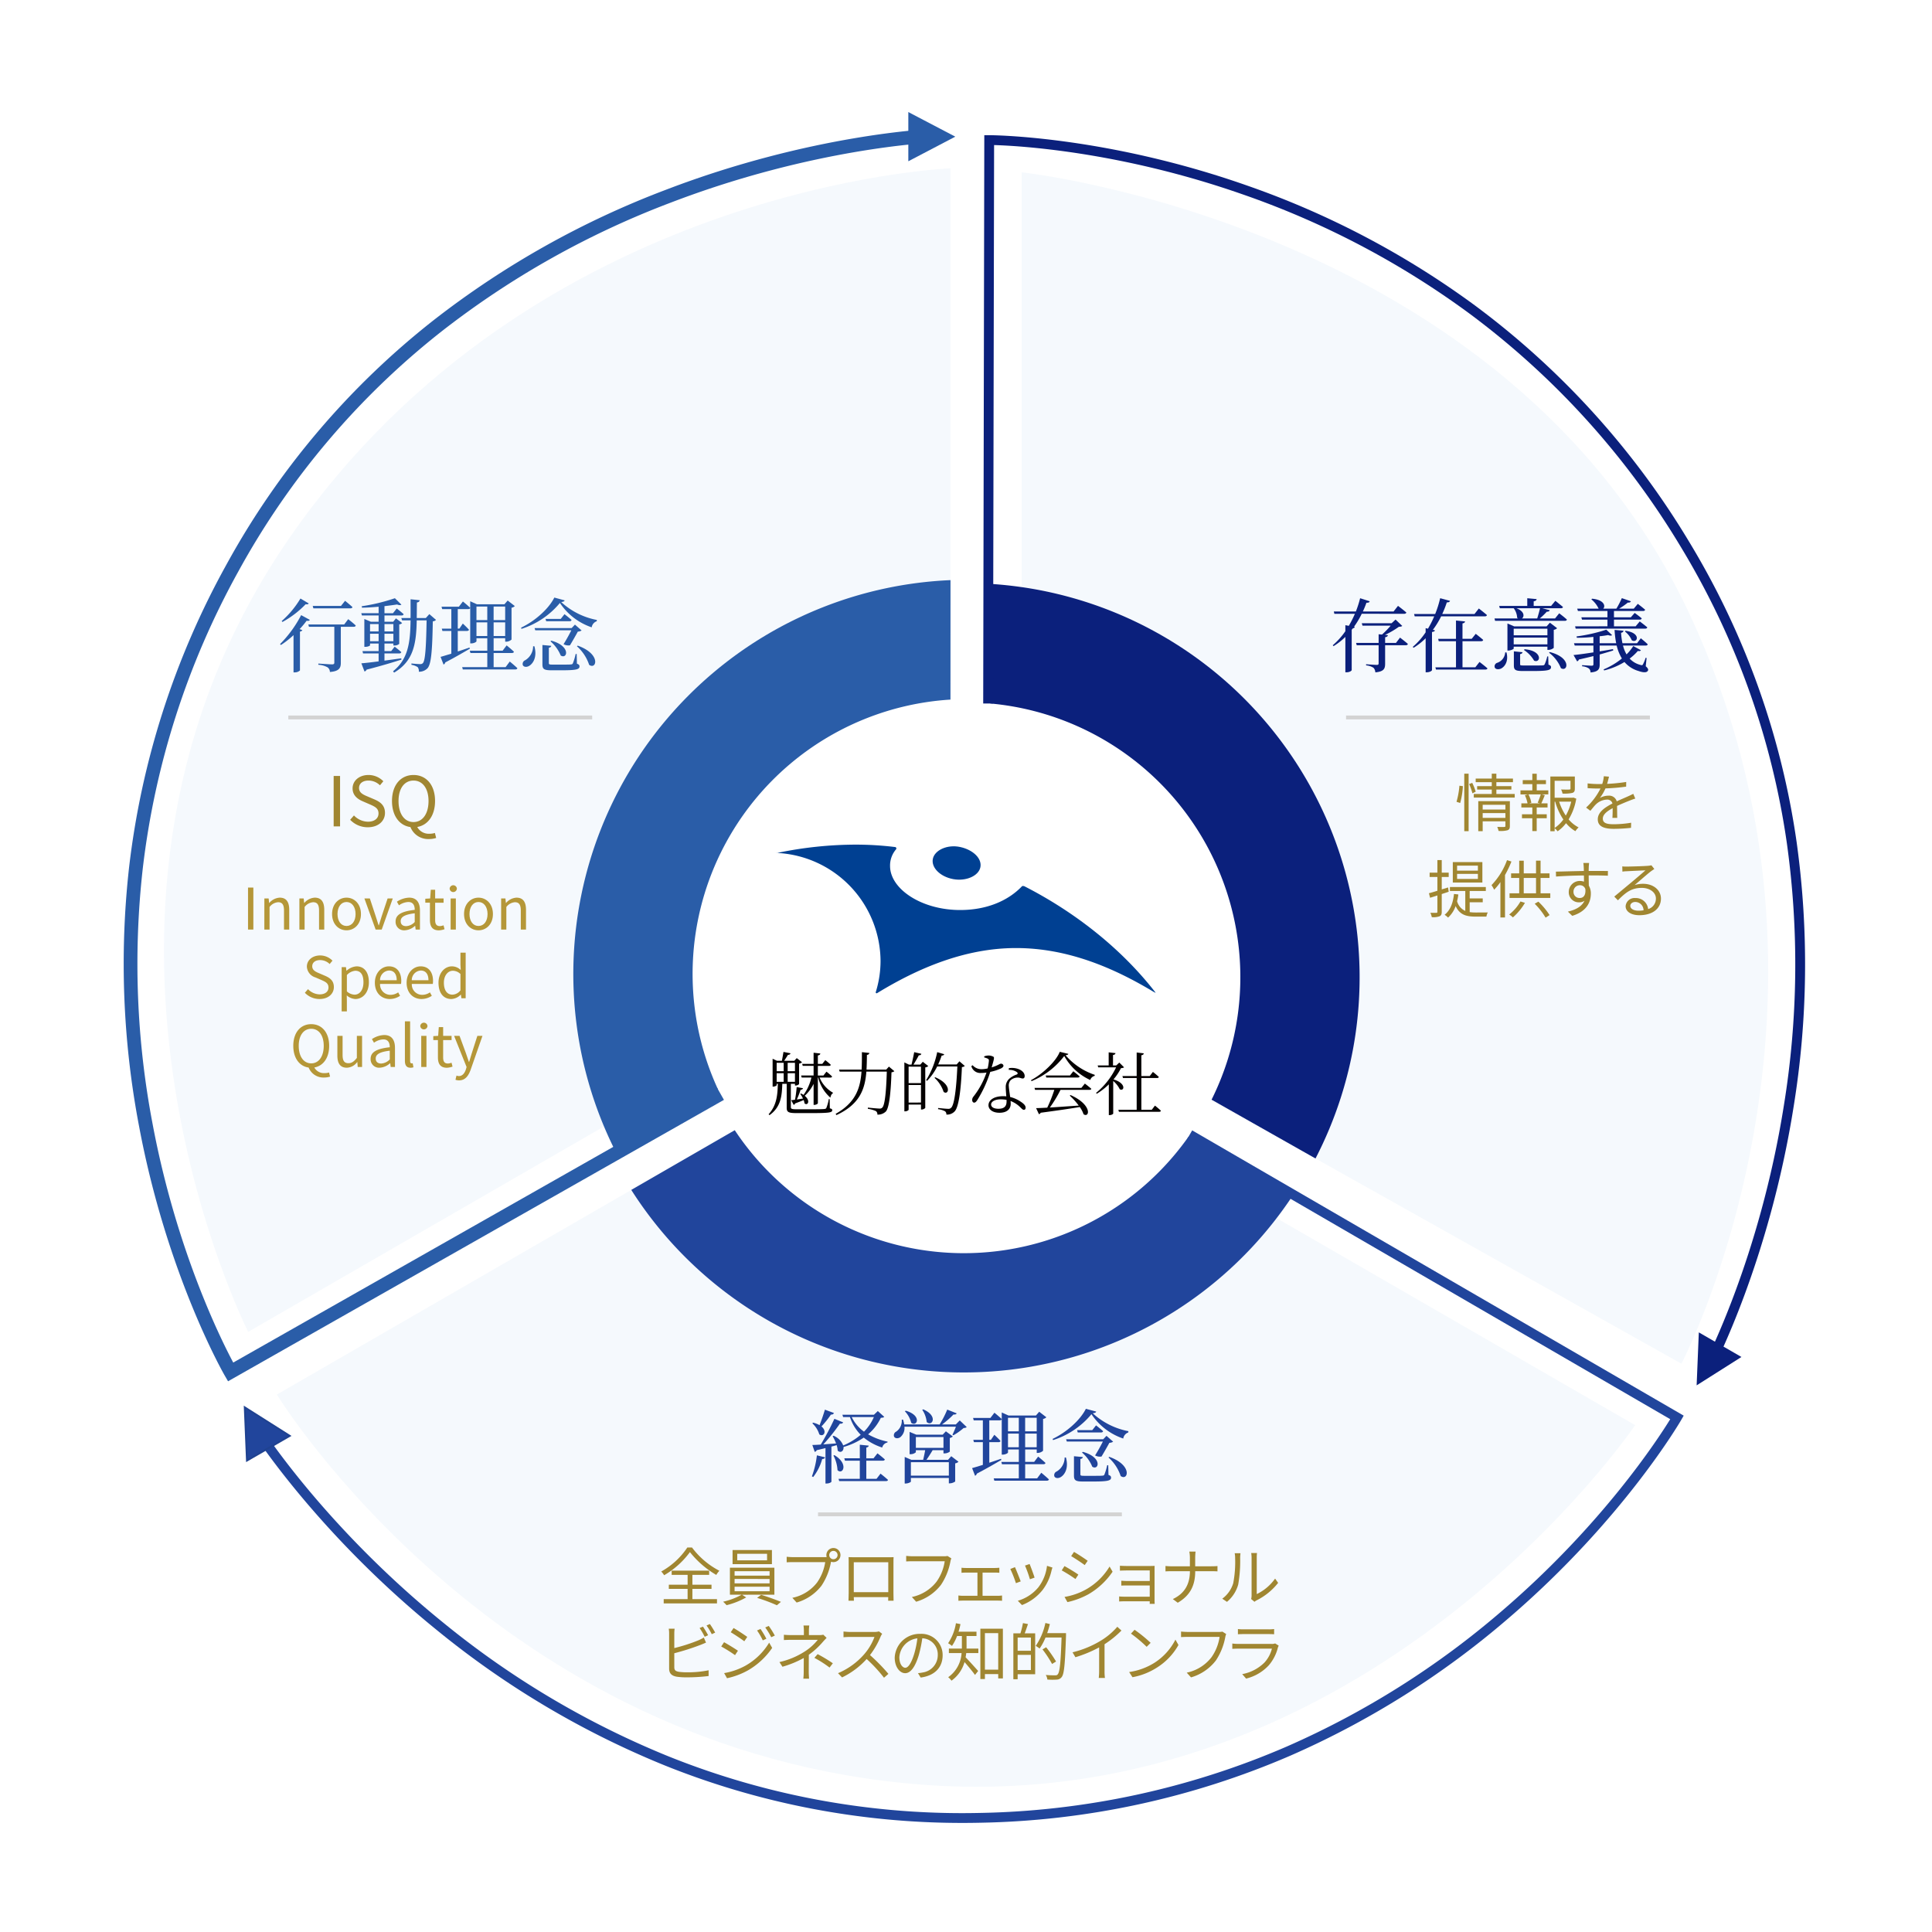 <svg xmlns="http://www.w3.org/2000/svg" width="500" height="500" viewBox="0 0 500 500">
  <defs>
    <style>
      .cls-1 {
        fill: #fff;
      }

      .cls-2 {
        isolation: isolate;
      }

      .cls-3 {
        fill: #040000;
      }

      .cls-4 {
        fill: #004092;
      }

      .cls-5 {
        fill: #f5f9fd;
      }

      .cls-6 {
        fill: #0b207c;
      }

      .cls-7 {
        fill: none;
        stroke: #d3d3d3;
      }

      .cls-8 {
        fill: #a08631;
      }

      .cls-9 {
        fill: #2a5da8;
      }

      .cls-10 {
        fill: #b59738;
      }

      .cls-11 {
        fill: #21459c;
      }

      .cls-12 {
        fill: #1f4291;
      }
    </style>
  </defs>
  <g id="cp_img_pc" transform="translate(-433 -2364)">
    <rect id="長方形_2053" data-name="長方形 2053" class="cls-1" width="500" height="500" transform="translate(433 2364)"/>
    <g id="cp_img_pc-2" data-name="cp_img_pc" transform="translate(394.781 2329.109)">
      <circle id="楕円形_70" data-name="楕円形 70" class="cls-1" cx="216.858" cy="216.858" r="216.858" transform="translate(70.809 70.305)"/>
      <g id="logo_魅力的な会社" data-name="logo+魅力的な会社" transform="translate(237.136 253.48)">
        <g id="グループ_6364" data-name="グループ 6364" class="cls-2" transform="translate(0 53.617)">
          <path id="パス_31480" data-name="パス 31480" class="cls-3" d="M414.69,557.383c.481.107.623.232.623.481,0,.606-.73.748-5.572.748h-3.649c-2.065,0-2.564-.232-2.564-1.371v-6.2h-1.139c-.107,3.116-.338,5.981-3.311,8.1l-.232-.231c2.154-2.368,2.314-5.163,2.385-7.869h-.3v.338c0,.107-.428.374-.873.374h-.178v-7.21l1.139.534h1.264c.124-.641.3-1.62.409-2.3l1.816.356c-.053.249-.267.392-.659.409-.267.445-.659,1.05-.979,1.531h2.617l.641-.695,1.371,1.068a1.384,1.384,0,0,1-.765.356v5.305a1.354,1.354,0,0,1-.908.374h-.16v-.445H404.6v6.017c0,.427.16.57,1.5.57h3.668c1.673,0,2.937-.018,3.471-.072.356-.036.463-.107.552-.285a10.6,10.6,0,0,0,.623-2.279h.232ZM400.929,545.6v2.172h1.816V545.6Zm0,4.913h1.816v-2.225h-1.816Zm2.848-4.913v2.172h1.887V545.6Zm1.887,4.913v-2.225h-1.887v2.225Zm6.373-1.1a8.061,8.061,0,0,0,3.453,3.917l-.053.2c-.267.107-.5.5-.605,1.086a10.066,10.066,0,0,1-3.151-5.2h-.089v6.64c0,.16-.481.428-.89.428h-.213v-5.43a10.475,10.475,0,0,1-2.3,3.08c1.6,1.3.748,2.671-.053,1.959a4.263,4.263,0,0,0-.214-.855c-.569.249-1.318.534-2.225.873a.537.537,0,0,1-.356.374l-.659-1.211c.249-.018.588-.071,1-.124a30.651,30.651,0,0,0,.427-3.276l1.638.3c-.053.214-.249.374-.623.392a20.934,20.934,0,0,1-.979,2.528c.5-.071,1.033-.161,1.6-.249a5.907,5.907,0,0,0-.712-1.193l.231-.107a6.307,6.307,0,0,1,.623.356,12.42,12.42,0,0,0,2.03-4.486h-2.51l-.143-.534h3.223v-2.492h-2.813l-.142-.516h2.956v-2.884l1.744.2c-.036.249-.178.427-.641.5v2.19h1.14l.783-.979s.872.677,1.424,1.211c-.053.2-.214.284-.463.284h-2.884v2.492h1.442l.784-1a18.127,18.127,0,0,1,1.46,1.246c-.053.2-.2.284-.445.284Z" transform="translate(-398.846 -542.749)"/>
          <path id="パス_31481" data-name="パス 31481" class="cls-3" d="M448.191,547.822a1.416,1.416,0,0,1-.748.285c-.161,5.2-.588,9.15-1.442,10.13a2.916,2.916,0,0,1-2.207.819,1.031,1.031,0,0,0-.374-.908,7.478,7.478,0,0,0-2.1-.588l.018-.321c.961.107,2.528.249,2.991.249a.835.835,0,0,0,.73-.249c.694-.605,1.033-4.468,1.175-9.31h-5.287c-.356,4.5-1.674,8.438-7.744,11.251l-.213-.32c5.145-2.884,6.391-6.6,6.693-10.93h-5.643l-.161-.517h5.839c.071-1.442.071-2.955.071-4.522l1.941.213c-.053.249-.214.445-.641.5-.018,1.3-.036,2.581-.107,3.81h5.091l.712-.783Z" transform="translate(-415.646 -542.802)"/>
          <path id="パス_31482" data-name="パス 31482" class="cls-3" d="M474.2,546.5a1.534,1.534,0,0,1-.783.338v10.5a1.412,1.412,0,0,1-.944.409h-.16v-1.282h-3.2v1.318c0,.142-.409.427-.926.427h-.178V545.543l1.175.57h.677c.214-.854.516-2.261.694-3.222l1.851.427c-.071.267-.284.392-.659.392-.356.712-.943,1.691-1.371,2.4h1.763l.641-.73Zm-5.091.142V550.9h3.2v-4.255Zm3.2,9.293V551.4h-3.2v4.539Zm11.34-9.47a1.132,1.132,0,0,1-.748.284c-.249,6.3-.872,10.379-1.851,11.447a2.708,2.708,0,0,1-2.172.855.973.973,0,0,0-.338-.855,5.363,5.363,0,0,0-1.816-.552l.036-.3c.819.088,2.154.213,2.563.213a.935.935,0,0,0,.8-.285c.8-.712,1.335-4.807,1.6-10.681h-5.216a14.244,14.244,0,0,1-2.617,3.721l-.249-.161a22.115,22.115,0,0,0,2.866-7.263l1.815.533c-.071.214-.267.357-.658.357a22.042,22.042,0,0,1-.908,2.3h4.789l.712-.819ZM476,549.389c4.486,1.9,3.472,4.788,2.172,3.791a8.58,8.58,0,0,0-2.368-3.649Z" transform="translate(-432.878 -542.802)"/>
          <path id="パス_31483" data-name="パス 31483" class="cls-3" d="M505.477,544.821a3.346,3.346,0,0,1,1.051-.214,2.649,2.649,0,0,1,1.3.3c.3.178.231.5-.428,2.777,1.71-.534,2.066-.962,2.4-.962a.607.607,0,0,1,.658.534c0,.32-.409.569-.605.677a12.339,12.339,0,0,1-2.813.908,31.9,31.9,0,0,1-3.365,7.317c-.249.357-.463.641-.8.641-.356,0-.517-.373-.517-.694a1.352,1.352,0,0,1,.32-.855,20.844,20.844,0,0,0,3.383-6.231,9.735,9.735,0,0,1-1.406.107,2.4,2.4,0,0,1-2.51-1.762l.32-.249a3.055,3.055,0,0,0,2.386,1.032,6.771,6.771,0,0,0,1.513-.2,14.743,14.743,0,0,0,.32-1.923c.018-.373-.072-.516-.374-.641a5.166,5.166,0,0,0-.837-.284Zm6.373,3.062a5.037,5.037,0,0,1,2.457.214c1.086.409,1.638,1.1,1.638,1.816,0,.409-.178.641-.517.641-.41,0-.712-.285-1.478-.232a2.75,2.75,0,0,0-1.656.695,2.078,2.078,0,0,0-.445,1.6c.018.534.2,1.656.338,2.723a8.243,8.243,0,0,1,2.777,1.246c.854.552,1.228,1.05,1.228,1.5,0,.356-.161.57-.445.57-.338,0-.552-.3-.944-.659a7.116,7.116,0,0,0-2.51-1.62c.018.267.036.5.036.713,0,1.477-1.085,2.332-2.9,2.332-1.851,0-2.848-.908-2.848-1.941,0-1.353,1.442-2.35,3.81-2.35.285,0,.552.017.8.036-.053-.783-.142-1.585-.142-2.279a2.883,2.883,0,0,1,.854-2.225,5.6,5.6,0,0,1,1.976-1.139c.374-.2.3-.427,0-.659a3.433,3.433,0,0,0-2.047-.534Zm-.587,8.207a8.256,8.256,0,0,0-1.531-.142c-1.62,0-2.475.676-2.475,1.317,0,.624.6,1.122,1.9,1.122,1.709,0,2.1-.854,2.1-1.905Z" transform="translate(-449.678 -543.646)"/>
          <path id="パス_31484" data-name="パス 31484" class="cls-3" d="M542.207,543.249c-.071.214-.284.3-.729.356a17.218,17.218,0,0,0,7.566,5.073l-.035.267a1.576,1.576,0,0,0-1.139,1.068,14.7,14.7,0,0,1-6.729-6.213,20.4,20.4,0,0,1-8.474,6.516l-.124-.267c3.008-1.584,6.516-4.914,7.441-7.334Zm4.273,7.69s1.015.765,1.674,1.353c-.053.2-.232.268-.5.268h-7.477a33.259,33.259,0,0,1-2.759,4.575c2.1-.125,4.718-.32,7.477-.5a18.506,18.506,0,0,0-2.332-2.582l.214-.142c5.732,2.564,4.914,6,3.365,4.967a7,7,0,0,0-.979-1.87c-2.457.41-5.679.89-10.112,1.478a.675.675,0,0,1-.463.374l-.729-1.566c.694-.018,1.691-.054,2.883-.125a36.646,36.646,0,0,0,1.834-4.61h-4.985l-.142-.5h12.124Zm-2.99-3.187s1,.765,1.638,1.335c-.053.2-.232.284-.481.284h-8.153l-.143-.534h6.285Z" transform="translate(-464.634 -542.715)"/>
          <path id="パス_31485" data-name="パス 31485" class="cls-3" d="M572.93,546.876a1.472,1.472,0,0,1-.8.2,14.575,14.575,0,0,1-1.941,2.92c3.436,1.033,2.76,3.2,1.62,2.546a6.586,6.586,0,0,0-1.691-2.136v8.42c0,.107-.392.409-.961.409h-.178v-7.958a16.986,16.986,0,0,1-3.1,2.421l-.214-.2a19.4,19.4,0,0,0,5.2-6.623h-4.629l-.142-.5h2.848v-3.382l1.763.2c-.036.249-.214.427-.642.481v2.706h.837l.784-.747Zm7.993,9.9s.961.765,1.531,1.317c-.036.2-.213.285-.445.285H571.594l-.142-.516h4.735v-8.225h-3.543l-.143-.516h3.686v-6.089l1.834.214c-.036.267-.2.445-.623.5v5.376h2.172l.819-1.069s.944.748,1.531,1.3c-.053.2-.214.284-.463.284H577.4v8.225h2.689Z" transform="translate(-480.934 -542.853)"/>
        </g>
        <g id="グループ_5945" data-name="グループ 5945" transform="translate(1.946)">
          <path id="パス_4569" data-name="パス 4569" class="cls-4" d="M482.472,441.267c.452-2.257,3.734-3.8,7.075-3.076s5.681,2.972,5.23,5.229-3.735,3.709-7.074,3.076S482.021,443.524,482.472,441.267Z" transform="translate(-441.916 -437.576)"/>
          <path id="パス_4570" data-name="パス 4570" class="cls-4" d="M433.392,437.769a83.737,83.737,0,0,0-10.153-.615,99.945,99.945,0,0,0-20.3,2.153c-.337.085-.361,0,0,0A28.175,28.175,0,0,1,429.7,467.3a27.031,27.031,0,0,1-1.231,8,.237.237,0,0,0,.308.308c10.472-6.409,22.718-11.689,35.988-11.689s25.208,5.062,35.683,11.381c.361.18.579.271.308,0-8.848-11.375-20.925-20.785-33.835-27.375-.156-.055-.493-.11-.615,0-3.7,3.882-9.314,6.152-15.995,6.152-10.111,0-18.148-5.513-18.148-11.381a6.4,6.4,0,0,1,1.535-4.306.371.371,0,0,0-.307-.617Z" transform="translate(-402.678 -437.154)"/>
        </g>
      </g>
      <g id="存在意義" transform="translate(292.67 69.872)">
        <path id="パス_35120" data-name="パス 35120" class="cls-5" d="M527.761,94.6v123.28s49.549,11.373,62.969,46.626c16.869,44.313-3.465,76.031-3.465,76.031l111.243,62.385s49.209-93.78,1.941-194.349S527.761,94.6,527.761,94.6Z" transform="translate(-517.816 -84.984)"/>
        <g id="グループ_5943" data-name="グループ 5943">
          <path id="パス_34723-3" data-name="パス 34723-3" class="cls-6" d="M511.807,335.252l-.008-30.96A102.02,102.02,0,0,1,595.963,453l-26.9-15.215a71.139,71.139,0,0,0-57.253-102.536Z" transform="translate(-509.961 -188.168)"/>
          <path id="パス_31486" data-name="パス 31486" class="cls-6" d="M696.516,395.893l-2.244-1.188.593-1.122c.142-.269,14.288-27.339,20.528-66.794a227.261,227.261,0,0,0,.783-67.828A203.733,203.733,0,0,0,688.6,182.024a209.292,209.292,0,0,0-54.51-60.137,221.1,221.1,0,0,0-58.506-30.811C543.427,79.776,516.976,78.4,511,78.23l-.279,144.523-2.54-.005.284-147.076,1.264,0c.308,0,29.788.06,66.6,12.982a223.648,223.648,0,0,1,59.219,31.162,211.825,211.825,0,0,1,55.219,60.9A206.251,206.251,0,0,1,718.7,258.656a229.819,229.819,0,0,1-.811,68.619c-6.316,39.849-20.633,67.224-20.777,67.5Z" transform="translate(-508.181 -75.667)"/>
          <path id="パス_35119-3" data-name="パス 35119-3" class="cls-6" d="M871.7,699.381l.564-13.712,11.03,6.368Z" transform="translate(-687.063 -375.835)"/>
        </g>
        <g id="グループ_5993" data-name="グループ 5993" transform="translate(90.474 119.813)">
          <g id="存在意義-2" data-name="存在意義">
            <g id="グループ_6366" data-name="グループ 6366">
              <g id="グループ_6365" data-name="グループ 6365" class="cls-2">
                <path id="パス_31487" data-name="パス 31487" class="cls-6" d="M693.8,315.624a21.474,21.474,0,0,1-1.994,3.344l.187.041c-.042.187-.187.312-.5.4l-.291.353v10.427c0,.145-.457.582-1.392.582h-.249v-9.16a17.444,17.444,0,0,1-3.054,2.389l-.208-.229a18.806,18.806,0,0,0,3.261-3.635v-1.558l.893.166a29.289,29.289,0,0,0,1.579-3.116h-5.317l-.145-.6h5.712a28.257,28.257,0,0,0,1.1-3.427l2.472.789c-.083.27-.27.4-.831.374-.27.727-.561,1.5-.934,2.264h7.955l1.142-1.454s1.329,1,2.16,1.724c-.062.228-.27.332-.582.332Zm9.908,6.169s1.267.956,2.036,1.641c-.062.229-.27.332-.561.332H699.85v4.777c0,1.288-.312,2.035-2.534,2.243a1.826,1.826,0,0,0-.477-1.184,4.163,4.163,0,0,0-1.911-.623v-.291s2.305.166,2.763.166c.374,0,.477-.124.477-.415v-4.673H692.5l-.166-.6h5.836v-2.243l.873.083a23.442,23.442,0,0,0,2.243-2.305h-7.291l-.187-.623h7.706l1.039-.956,1.724,1.641c-.166.166-.415.208-.872.229a21.923,21.923,0,0,1-3.594,2.1l.748.063c-.042.311-.249.457-.706.54v1.475h2.8Z" transform="translate(-686.307 -311.574)"/>
                <path id="パス_31488" data-name="パス 31488" class="cls-6" d="M734.392,316.289a21.345,21.345,0,0,1-2.139,3.49l.539.124c-.041.229-.27.374-.768.436v9.866c-.021.145-.478.561-1.413.561h-.228v-8.807a17.083,17.083,0,0,1-3.1,2.451l-.249-.208a18.193,18.193,0,0,0,3.344-3.78v-1.08l.6.145a25.686,25.686,0,0,0,1.62-3.2h-5.047l-.167-.6h5.463a26.3,26.3,0,0,0,1.288-4.091l2.555.685c-.083.249-.27.395-.831.395a25.013,25.013,0,0,1-1.184,3.011h8.35l1.121-1.433s1.309,1.018,2.1,1.7c-.062.229-.249.332-.539.332Zm9.928,11.8s1.288.976,2.057,1.661c-.062.229-.27.312-.561.312H733.062l-.166-.582h5.338v-6.75h-4.466l-.146-.623h4.611v-4.736l2.347.229c-.041.249-.186.436-.664.519V322.1h2.389l1.039-1.288s1.184.914,1.931,1.579c-.062.229-.249.333-.539.333h-4.819v6.75h3.323Z" transform="translate(-706.35 -311.574)"/>
                <path id="パス_31489" data-name="パス 31489" class="cls-6" d="M785.453,315.5s1.246.935,1.994,1.62c-.063.229-.25.332-.541.332H768.857l-.145-.623H774.8a1.62,1.62,0,0,1-.229-.166,4.466,4.466,0,0,0-.893-2.472h-3.594l-.166-.6h7.27V311.6l2.43.228c-.042.291-.27.5-.768.561v1.205h4.507l1.1-1.33s1.2.955,1.973,1.6c-.042.229-.27.332-.561.332h-4.777l1.911.5c-.062.249-.333.415-.769.395a18.319,18.319,0,0,1-1.807,1.745h3.947Zm-13.646,10.115c.6,2.347-.478,3.739-1.433,4.2-.644.27-1.433.229-1.62-.353a.972.972,0,0,1,.706-1.163,3.035,3.035,0,0,0,2.014-2.679Zm1.869-1.475v.478c0,.145-.727.519-1.371.519h-.249v-7l1.745.748h8.392l.851-.955,1.869,1.433a1.624,1.624,0,0,1-.872.415v4.673a2.268,2.268,0,0,1-1.392.519H782.4v-.831Zm0-4.653v1.7H782.4v-1.7Zm8.724,4.05v-1.745h-8.724v1.745Zm.27,5.255c.52.166.665.353.665.644,0,.748-.727,1-4.591,1h-2.7c-1.952,0-2.326-.291-2.326-1.474v-3.614l2.243.229c-.042.249-.249.436-.623.478v2.617c0,.291.062.332.955.332h2.576c1.08,0,1.994,0,2.285-.021.311-.02.394-.062.519-.249a9.7,9.7,0,0,0,.685-2.077h.249Zm-8.288-14.6c2.14.81,2.077,2.181,1.433,2.638h3.947c.249-.789.54-1.828.727-2.638Zm2.119,10.614c4.819.395,4.133,3.718,2.451,2.949a8.146,8.146,0,0,0-2.638-2.763Zm6.522.727c5.712,1.454,4.653,5.276,2.866,4.154a9.309,9.309,0,0,0-3.073-3.988Z" transform="translate(-726.857 -311.574)"/>
                <path id="パス_31490" data-name="パス 31490" class="cls-6" d="M827.647,329.188c.5.415.727.81.582,1.1-.291.645-1.329.52-2.451.125a7.52,7.52,0,0,1-3.635-2.326,18.665,18.665,0,0,1-5.255,2.181l-.145-.27a18.946,18.946,0,0,0,4.735-2.825,11.32,11.32,0,0,1-1.35-3.344h-4.4v1.5c1.122-.166,2.285-.374,3.448-.582l.063.353c-1,.312-2.16.665-3.51,1.039v2.555c0,1.163-.27,1.911-2.368,2.1a1.312,1.312,0,0,0-.436-1.039,3.555,3.555,0,0,0-1.745-.561V328.9s2.057.145,2.471.145c.354,0,.458-.124.458-.395v-2.1c-1.142.291-2.389.582-3.76.893a.746.746,0,0,1-.457.478l-.935-1.641c1.142-.1,2.991-.353,5.151-.685v-1.766h-4.84l-.187-.6H814.1v-1.641a42.407,42.407,0,0,1-4.279.229l-.083-.353a42.266,42.266,0,0,0,7.706-1.745l1.5,1.413c-.208.166-.561.166-1.039-.021q-.965.187-2.181.311v1.807H820a24.329,24.329,0,0,1-.415-3.448l2.305.207c-.042.27-.208.478-.623.54a18.576,18.576,0,0,0,.353,2.7H825.4l.976-1.288s1.122.914,1.786,1.558c-.042.229-.249.333-.519.333h-5.878a9.078,9.078,0,0,0,.914,2.285,12.218,12.218,0,0,0,1.745-2.16l1.974,1.08c-.145.207-.333.29-.79.187a13.06,13.06,0,0,1-2.119,1.973,5.594,5.594,0,0,0,2.7,1.62c.415.145.6.125.727-.1a9.244,9.244,0,0,0,.706-1.724l.249.063Zm-9.908-10.344V317.12h-6.585l-.166-.6h6.751v-1.641H810.1l-.187-.6h5.546a6.863,6.863,0,0,0-1.89-2.41l.208-.166c3.136.291,3.511,1.952,2.866,2.576h3.407a22.673,22.673,0,0,0,1.412-2.721l2.347.81c-.083.229-.353.4-.789.333a17.907,17.907,0,0,1-2.264,1.579h3.8l1.039-1.246s1.163.873,1.89,1.516c-.042.229-.249.333-.54.333h-7.519v1.641h4.362l1-1.142s1.1.789,1.828,1.413c-.062.229-.27.332-.561.332h-6.626v1.724h5.608l1.059-1.267s1.205.893,1.953,1.537c-.062.229-.249.332-.54.332H809.514l-.145-.6Zm4.694,1.163c4.155.561,3.074,3.365,1.6,2.451a5.885,5.885,0,0,0-1.786-2.285Z" transform="translate(-746.658 -311.554)"/>
              </g>
            </g>
          </g>
          <line id="線_495" data-name="線 495" class="cls-7" x2="78.636" transform="translate(3.436 30.884)"/>
          <g id="グループ_6367" data-name="グループ 6367" class="cls-2" transform="translate(24.887 45.429)">
            <path id="パス_31491" data-name="パス 31491" class="cls-8" d="M749.346,408.274a20.477,20.477,0,0,0,.751-4.162l.9.114a20.6,20.6,0,0,1-.7,4.358Zm2.008-7.28h1.126V415.88h-1.126Zm2.057,2.383a13.431,13.431,0,0,1,.9,2.285l-.849.424a14.23,14.23,0,0,0-.849-2.4Zm11,2.872v.93H753.818v-.93h4.653v-1.142h-3.787v-.881h3.787V403.2h-4.162v-.931h4.162v-1.273h1.191v1.273h4.292v.931h-4.292v1.029h3.885v.881h-3.885v1.142Zm-1.257,8.276c0,.62-.131.931-.588,1.11a7.021,7.021,0,0,1-2.334.18,5.563,5.563,0,0,0-.343-1.045c.816.033,1.6.033,1.8.016.229,0,.31-.065.31-.277v-1.175H756.12v2.546h-1.142V408.11h8.177Zm-7.035-5.468v1.224H762v-1.224ZM762,412.436V411.2H756.12v1.24Z" transform="translate(-742.214 -400.994)"/>
            <path id="パス_31492" data-name="パス 31492" class="cls-8" d="M786.139,405.335h3v1.044h-1.7l.784.212c-.294.751-.621,1.534-.9,2.105h1.616v1.061h-2.807v1.763h2.6v1.028h-2.6v3.314H785v-3.314H782.32v-1.028H785v-1.763h-2.84V408.7h1.6a9.021,9.021,0,0,0-.685-2.105l.8-.212h-1.942v-1.044H785V403.72h-2.481v-1.045H785v-1.649h1.143v1.649h2.383v1.045h-2.383Zm.244,3.183a18.452,18.452,0,0,0,.8-2.138H784a7.935,7.935,0,0,1,.751,2.155l-.571.163H787Zm9.989-1.044a15.027,15.027,0,0,1-1.975,5.37,8.173,8.173,0,0,0,2.579,2.073,5.388,5.388,0,0,0-.833.979,9.018,9.018,0,0,1-2.416-2.073,9.544,9.544,0,0,1-2.187,2.105,4.389,4.389,0,0,0-.767-.8v.783h-1.11V401.744H796v3.134c0,.6-.114.931-.636,1.11a9.637,9.637,0,0,1-2.547.179,3.735,3.735,0,0,0-.375-1.061c1.012.033,1.861.033,2.106.016.261-.016.326-.066.326-.261v-2.008h-4.1v4.391h4.635l.212-.049Zm-5.6,7.589a8.931,8.931,0,0,0,2.252-2.187,16.142,16.142,0,0,1-2.105-4.619h-.147Zm1.175-6.806a14.417,14.417,0,0,0,1.714,3.607,13.453,13.453,0,0,0,1.4-3.607Z" transform="translate(-758.247 -401.01)"/>
            <path id="パス_31493" data-name="パス 31493" class="cls-8" d="M822.184,413.085c.049-.621.065-1.665.065-2.514-1.5.816-2.546,1.648-2.546,2.709,0,1.273,1.257,1.453,2.922,1.453a28.458,28.458,0,0,0,4.407-.392L827,415.663a41.667,41.667,0,0,1-4.424.261c-2.318,0-4.179-.49-4.179-2.464,0-1.91,1.926-3.118,3.8-4.1a1.368,1.368,0,0,0-1.453-1,4.3,4.3,0,0,0-2.791,1.192c-.457.44-.914,1.044-1.469,1.7l-1.109-.832a17.1,17.1,0,0,0,3.721-4.929h-.669c-.686,0-1.779-.033-2.661-.1v-1.224c.865.1,1.991.163,2.726.163.342,0,.685,0,1.061-.016a8.7,8.7,0,0,0,.408-2.007l1.339.114c-.115.457-.262,1.126-.49,1.861a43.422,43.422,0,0,0,4.945-.49l-.016,1.208a49.984,49.984,0,0,1-5.354.457,11.6,11.6,0,0,1-1.453,2.481,4.586,4.586,0,0,1,2.236-.6,2.031,2.031,0,0,1,2.138,1.469c1.11-.522,2.089-.914,2.938-1.306.49-.212.882-.408,1.339-.636l.522,1.225c-.408.114-1,.342-1.42.506-.914.359-2.073.832-3.3,1.4.016.931.033,2.3.049,3.085Z" transform="translate(-774.706 -401.643)"/>
            <path id="パス_31494" data-name="パス 31494" class="cls-8" d="M740.413,453.22c-.588.212-1.192.392-1.8.6v4.57c0,.669-.147.979-.555,1.175a4.658,4.658,0,0,1-2.024.229,4.989,4.989,0,0,0-.359-1.126c.7.016,1.338.016,1.518.016.212,0,.294-.065.294-.31v-4.195c-.669.229-1.305.425-1.893.6l-.294-1.175c.6-.147,1.355-.375,2.187-.636V449.4h-2.007v-1.126h2.007v-3.248h1.127v3.248h1.8V449.4h-1.8v3.216l1.648-.506Zm5.435,5.272a11.433,11.433,0,0,0,1.535.1c.391,0,2.612,0,3.15-.016a3.5,3.5,0,0,0-.359,1.077h-2.84c-2.351,0-4.064-.44-5.125-2.726a7.283,7.283,0,0,1-1.958,2.987,5.868,5.868,0,0,0-.9-.734c1.453-1.142,2.171-2.97,2.432-5.386l1.126.131a13.763,13.763,0,0,1-.326,1.746,3.823,3.823,0,0,0,2.122,2.514v-5.158h-3.982V452h9.3v1.028h-4.179v1.91h3.379v1h-3.379Zm3.281-7.655h-7.655v-5.288h7.655Zm-1.159-4.374h-5.386v1.29h5.386Zm0,2.138h-5.386v1.306h5.386Z" transform="translate(-735.304 -422.661)"/>
            <path id="パス_31495" data-name="パス 31495" class="cls-8" d="M772.336,445.417a27.215,27.215,0,0,1-1.664,3.493v10.985H769.48v-9.157a15.3,15.3,0,0,1-1.616,1.975,10.1,10.1,0,0,0-.685-1.191,18.31,18.31,0,0,0,4.015-6.464Zm3.493,10.691a15.24,15.24,0,0,1-3.118,3.771,5.419,5.419,0,0,0-.963-.751,11.431,11.431,0,0,0,2.922-3.379Zm6.561-2.464v1.192H771.847v-1.192h2.5v-3.983h-2.1v-1.175h2.1v-3.281h1.176v3.281H778.7v-3.3h1.176v3.3h2.317v1.175h-2.317v3.983Zm-6.871,0H778.7v-3.983H775.52Zm3.787,2.155a18.814,18.814,0,0,1,2.9,3.477l-1.028.669a18.2,18.2,0,0,0-2.824-3.607Z" transform="translate(-750.989 -422.677)"/>
            <path id="パス_31496" data-name="パス 31496" class="cls-8" d="M808.473,449.72c0,.914.017,1.91.033,2.644a3.945,3.945,0,0,1,.522,2.073c0,2.187-1.061,4.619-4.815,5.746l-1.126-1.094c2.122-.49,3.624-1.371,4.293-2.807a2.323,2.323,0,0,1-1.387.408,2.6,2.6,0,0,1-2.677-2.71,2.842,2.842,0,0,1,2.857-2.824,3.253,3.253,0,0,1,1.077.179c0-.473,0-1.045-.016-1.6-2.448.016-5.191.131-7.215.278l-.033-1.273c1.8-.033,4.831-.131,7.231-.164,0-.457-.017-.832-.033-1.061-.016-.343-.065-.816-.1-1.012h1.485l-.081,1.012c0,.245-.017.62-.017,1.044h.245c1.959,0,3.95.016,4.733.016l-.016,1.225c-.914-.049-2.383-.082-4.75-.082Zm-.865,3.542a1.434,1.434,0,0,0-1.436-1,1.641,1.641,0,0,0-1.633,1.7,1.554,1.554,0,0,0,1.649,1.6C807.135,455.563,807.755,454.8,807.608,453.261Z" transform="translate(-767.132 -423.388)"/>
            <path id="パス_31497" data-name="パス 31497" class="cls-8" d="M840.1,448.64c-.294.2-.653.441-.9.62-.8.6-2.971,2.514-4.211,3.558a6.869,6.869,0,0,1,2.188-.343c2.693,0,4.635,1.632,4.635,3.819,0,2.612-2.171,4.309-5.583,4.309-2.2,0-3.558-.979-3.558-2.318a2.3,2.3,0,0,1,2.5-2.122,3.192,3.192,0,0,1,3.33,2.856,2.818,2.818,0,0,0,2.007-2.742c0-1.583-1.6-2.742-3.64-2.742-2.66,0-4.129,1.126-6.186,3.215l-.947-.963c1.339-1.11,3.412-2.84,4.358-3.623.9-.751,2.906-2.449,3.705-3.167-.849.033-4.031.18-4.864.229a7.741,7.741,0,0,0-1.094.1l-.033-1.355a9.223,9.223,0,0,0,1.143.049c.833,0,4.668-.114,5.517-.2a5.735,5.735,0,0,0,.881-.131Zm-2.791,10.691a2.158,2.158,0,0,0-2.138-2.154c-.734,0-1.29.44-1.29,1,0,.8.931,1.257,2.138,1.257A7.935,7.935,0,0,0,837.314,459.331Z" transform="translate(-781.774 -423.973)"/>
          </g>
        </g>
      </g>
      <g id="行動理念" transform="translate(70.218 63.89)">
        <path id="パス_35122" data-name="パス 35122" class="cls-5" d="M112.561,393.683l106.527-61.5s-16.3-48.246,8.981-84.423c24.966-35.734,66.247-33.23,66.247-33.23V92.558s-107.707,4.13-170.967,95.494C56.96,283.934,112.561,393.683,112.561,393.683Z" transform="translate(-80.327 -77.997)"/>
        <g id="グループ_5942" data-name="グループ 5942" transform="translate(0)">
          <path id="パス_34723-2" data-name="パス 34723-2" class="cls-9" d="M336.754,434.153,309.946,449.64a102.02,102.02,0,0,1,86.99-147.256l-.009,30.919a71.139,71.139,0,0,0-60.172,100.85Z" transform="translate(-182.946 -181.247)"/>
          <path id="パス_31498" data-name="パス 31498" class="cls-9" d="M97.24,396.6l-.884-1.521c-.148-.254-14.882-25.882-22.119-64.332a224.2,224.2,0,0,1-2.627-67.017A212.336,212.336,0,0,1,96.8,185.277a206.752,206.752,0,0,1,53.672-63.313,230.306,230.306,0,0,1,59.963-33.682c37.746-14.484,68.7-15.776,69-15.788l.132,3.553c-.3.012-30.765,1.3-67.98,15.6a226.7,226.7,0,0,0-58.984,33.162,203.22,203.22,0,0,0-52.691,62.183,208.791,208.791,0,0,0-24.763,77.064,220.593,220.593,0,0,0,2.554,65.907c6.112,32.574,17.665,55.769,20.877,61.792l125.239-71.079,1.755,3.092Z" transform="translate(-70.218 -68.124)"/>
          <path id="パス_35119-2" data-name="パス 35119-2" class="cls-9" d="M482.188,70.258,470.03,76.626V63.89Z" transform="translate(-266.956 -63.89)"/>
        </g>
        <g id="グループ_5994" data-name="グループ 5994" transform="translate(32.189 125.649)">
          <g id="行動理念-2" data-name="行動理念" class="cls-2" transform="translate(8.291)">
            <g id="グループ_6368" data-name="グループ 6368" class="cls-2">
              <path id="パス_31499" data-name="パス 31499" class="cls-9" d="M157.621,317.283c-.125.208-.312.311-.831.229a24.236,24.236,0,0,1-1.807,2.16l.706.27a.793.793,0,0,1-.623.374v10.053a1.932,1.932,0,0,1-1.351.5H153.4V321.23a22.682,22.682,0,0,1-3.261,2.555l-.229-.229a30.922,30.922,0,0,0,5.463-7.5Zm-.291-4.258c-.124.208-.332.291-.789.208a24.748,24.748,0,0,1-6,4.59l-.208-.229a24.585,24.585,0,0,0,4.86-5.837ZM167.55,317.1s1.246.955,1.952,1.641c-.042.228-.249.332-.54.332h-3.323V328.4c0,1.267-.374,2.181-2.825,2.368a1.489,1.489,0,0,0-.6-1.2,5.514,5.514,0,0,0-2.389-.665v-.311s2.991.208,3.552.208c.436,0,.582-.145.582-.457V319.07h-6.563l-.166-.6h9.284Zm-9.015-2.8-.166-.623h7.311l1.06-1.33s1.184.955,1.911,1.62c-.042.229-.27.332-.561.332Z" transform="translate(-149.915 -311.509)"/>
              <path id="パス_31500" data-name="パス 31500" class="cls-9" d="M201.707,327.484c-2.1.665-4.985,1.558-9.035,2.6a.764.764,0,0,1-.54.478l-.81-2.119c.935-.062,2.534-.249,4.466-.5v-2.057h-4.029l-.145-.6h4.175V323.33h-2.222v.457c0,.1-.5.395-1.226.395h-.249v-7.207l1.683.706h2.014v-1.62h-4.32l-.166-.582h4.486V313.8c-1.433.125-2.908.229-4.3.249l-.083-.374A47.99,47.99,0,0,0,200,311.6l1.682,1.661c-.208.187-.623.166-1.121-.042-.935.145-2.057.291-3.261.436v1.828h2.2l.976-1.226s1.121.852,1.786,1.475c-.062.229-.249.333-.54.333H197.3v1.62h2.264l.706-.872,1.6,1.2a1.047,1.047,0,0,1-.748.354v5.047a1.8,1.8,0,0,1-1.267.415h-.249v-.5H197.3v1.952h1.745l.893-1.142s1.059.81,1.724,1.413a.5.5,0,0,1-.54.332H197.3v1.87c1.37-.187,2.845-.395,4.341-.6Zm-8.142-9.2v1.911h2.222v-1.911Zm2.222,4.445V320.8h-2.222v1.932Zm1.517-4.445v1.911h2.305v-1.911Zm2.305,4.445V320.8H197.3v1.932Zm11.029-5.525a1.2,1.2,0,0,1-.831.374c-.124,7.665-.415,11.05-1.35,12.13a2.992,2.992,0,0,1-2.264.914,1.725,1.725,0,0,0-.291-1.184,4.064,4.064,0,0,0-1.62-.6v-.353c.727.083,1.807.166,2.222.166a.892.892,0,0,0,.727-.249c.644-.644.851-4.258.976-11.071h-2.555c-.125,6.107-.831,10.531-5.857,13.522l-.27-.353c3.864-3.095,4.466-7.332,4.528-13.169h-2.2l-.187-.6h2.389c.021-1.516,0-3.136,0-4.86l2.368.249c-.062.311-.27.519-.727.582-.021,1.413-.021,2.763-.042,4.029H208l.914-1.018Z" transform="translate(-170.28 -311.429)"/>
              <path id="パス_31501" data-name="パス 31501" class="cls-9" d="M237.481,313.029s1.183.955,1.89,1.641c-.042.229-.249.332-.54.332h-2.679v5.047h.415l.893-1.308s1.018.935,1.6,1.6c-.062.208-.249.311-.54.311h-2.367v5.317c.976-.311,1.994-.665,3.032-1.018l.1.291c-1.475.852-3.572,2.1-6.356,3.552a.843.843,0,0,1-.457.561l-.769-1.994c.561-.145,1.558-.457,2.783-.831v-5.878h-2.306l-.166-.6h2.472V315h-2.368l-.166-.623h4.486Zm12.13,15.536s1.225,1,1.973,1.724c-.062.229-.27.332-.561.332H237.46l-.166-.6h6.5v-3.656h-4.362l-.166-.6h4.528v-3.22h-2.8v.769c0,.187-.664.561-1.35.561h-.27V312.967l1.745.79h7.1l.851-.977,1.849,1.433a1.612,1.612,0,0,1-.852.436v8.225a2.081,2.081,0,0,1-1.392.561h-.249v-.893h-2.991v3.22h2.326l1.038-1.371s1.184.955,1.891,1.641c-.042.228-.27.332-.561.332h-4.694v3.656h3.095Zm-8.62-14.227v3.51h2.8v-3.51Zm2.8,7.622V318.43h-2.8v3.531Zm1.641-7.622v3.51h2.991v-3.51Zm2.991,7.622V318.43h-2.991v3.531Z" transform="translate(-190.162 -312.012)"/>
              <path id="パス_31502" data-name="パス 31502" class="cls-9" d="M284,311.995c-.083.249-.291.353-.893.436a18.8,18.8,0,0,0,9.222,4.632l-.021.332A1.967,1.967,0,0,0,291,318.974a16.046,16.046,0,0,1-8.225-6.314,21.272,21.272,0,0,1-9.949,6.709l-.1-.311c3.78-1.807,7.228-5.006,8.6-7.789Zm-7.831,11.881c.748,2.721-.291,4.382-1.246,5.006-.623.436-1.474.436-1.745-.124a1.028,1.028,0,0,1,.6-1.267,4.208,4.208,0,0,0,2.056-3.614Zm.042-4.715h9.6l.852-.893,1.724,1.516a1.869,1.869,0,0,1-.976.291c-.478.893-1.371,2.451-2.036,3.552a2.606,2.606,0,0,1-1.661-.291c.707-1.121,1.5-2.554,2.015-3.593H276.4Zm10.967,9.222c.519.187.664.374.664.706,0,.748-.768,1-4.57,1h-2.658c-1.952,0-2.368-.311-2.368-1.537v-5.006l2.285.208q-.031.4-.623.5v3.967c0,.311.1.395.955.395h2.513c1.059,0,1.932,0,2.222-.042.312-.021.395-.062.52-.27a14.6,14.6,0,0,0,.727-2.43h.27Zm-3.22-12.816s1.142.873,1.828,1.5c-.062.228-.249.332-.54.332h-6.023l-.166-.6h3.926Zm-3.407,6.855c5.193,1.433,4.113,4.922,2.43,3.842a9.649,9.649,0,0,0-2.659-3.676Zm6.834,1.288c6.148,2.2,4.84,6.335,2.95,4.964a11.083,11.083,0,0,0-3.157-4.8Z" transform="translate(-210.347 -311.268)"/>
            </g>
          </g>
          <line id="線_496" data-name="線 496" class="cls-7" x2="78.636" transform="translate(10.43 31.029)"/>
          <g id="グループ_6369" data-name="グループ 6369" class="cls-2" transform="translate(22.163 45.921)">
            <path id="パス_31503" data-name="パス 31503" class="cls-8" d="M177.227,402.167h1.656v13.05h-1.656Z" transform="translate(-177.227 -401.918)"/>
            <path id="パス_31504" data-name="パス 31504" class="cls-8" d="M185.64,413.266l.979-1.122a5.125,5.125,0,0,0,3.614,1.62c1.709,0,2.742-.855,2.742-2.136,0-1.335-.944-1.763-2.172-2.315l-1.887-.819c-1.21-.517-2.652-1.442-2.652-3.347,0-2.012,1.745-3.472,4.112-3.472a5.352,5.352,0,0,1,3.845,1.62l-.873,1.051a4.225,4.225,0,0,0-2.973-1.229c-1.478,0-2.439.748-2.439,1.923,0,1.264,1.139,1.745,2.154,2.172l1.87.8c1.513.658,2.688,1.549,2.688,3.489,0,2.065-1.709,3.7-4.433,3.7A6.236,6.236,0,0,1,185.64,413.266Z" transform="translate(-181.367 -401.677)"/>
            <path id="パス_31505" data-name="パス 31505" class="cls-8" d="M218.381,417.966a5.885,5.885,0,0,1-1.87.285,4.924,4.924,0,0,1-4.789-3.1c-2.848-.392-4.771-2.919-4.771-6.747,0-4.184,2.3-6.729,5.572-6.729s5.572,2.546,5.572,6.729c0,3.756-1.851,6.248-4.611,6.729a3.4,3.4,0,0,0,3.2,1.745,4.5,4.5,0,0,0,1.371-.2Zm-5.857-4.112c2.332,0,3.881-2.119,3.881-5.447,0-3.276-1.549-5.288-3.881-5.288-2.35,0-3.881,2.012-3.881,5.288C208.643,411.735,210.174,413.854,212.524,413.854Z" transform="translate(-191.854 -401.677)"/>
          </g>
          <g id="グループ_6370" data-name="グループ 6370" class="cls-2" transform="translate(0 74.459)">
            <path id="パス_31506" data-name="パス 31506" class="cls-10" d="M133.592,459.031h1.38V469.9h-1.38Z" transform="translate(-133.592 -458.438)"/>
            <path id="パス_31507" data-name="パス 31507" class="cls-10" d="M141.917,464.379h1.112l.119,1.157h.045a3.863,3.863,0,0,1,2.7-1.365c1.691,0,2.462,1.1,2.462,3.16v5.1H147v-4.925c0-1.513-.46-2.151-1.528-2.151a3.064,3.064,0,0,0-2.21,1.231v5.845h-1.35Z" transform="translate(-137.689 -460.967)"/>
            <path id="パス_31508" data-name="パス 31508" class="cls-10" d="M159.765,464.379h1.113l.118,1.157h.045a3.863,3.863,0,0,1,2.7-1.365c1.691,0,2.462,1.1,2.462,3.16v5.1h-1.35v-4.925c0-1.513-.46-2.151-1.528-2.151a3.064,3.064,0,0,0-2.21,1.231v5.845h-1.35Z" transform="translate(-146.471 -460.967)"/>
            <path id="パス_31509" data-name="パス 31509" class="cls-10" d="M176.415,468.414c0-2.685,1.766-4.243,3.738-4.243s3.738,1.558,3.738,4.243-1.766,4.213-3.738,4.213S176.415,471.084,176.415,468.414Zm6.082,0c0-1.854-.949-3.115-2.344-3.115s-2.329,1.261-2.329,3.115.935,3.086,2.329,3.086S182.5,470.268,182.5,468.414Z" transform="translate(-154.664 -460.967)"/>
            <path id="パス_31510" data-name="パス 31510" class="cls-10" d="M192.891,464.581H194.3l1.513,4.584c.252.786.5,1.617.756,2.374h.059c.237-.757.5-1.587.742-2.374l1.528-4.584h1.335l-2.863,8.055H195.8Z" transform="translate(-162.772 -461.169)"/>
            <path id="パス_31511" data-name="パス 31511" class="cls-10" d="M208.781,470.342c0-1.75,1.528-2.625,4.955-3.011,0-1.039-.341-2.033-1.662-2.033a4.437,4.437,0,0,0-2.418.86l-.534-.935a6.061,6.061,0,0,1,3.175-1.053c1.958,0,2.788,1.321,2.788,3.309v4.954h-1.113l-.118-.964h-.044a4.319,4.319,0,0,1-2.671,1.157A2.184,2.184,0,0,1,208.781,470.342Zm4.955.134v-2.255c-2.715.326-3.635.994-3.635,2.032,0,.92.623,1.291,1.424,1.291A3.293,3.293,0,0,0,213.736,470.476Z" transform="translate(-170.591 -460.967)"/>
            <path id="パス_31512" data-name="パス 31512" class="cls-10" d="M225.114,467.958v-4.465h-1.2V462.47l1.261-.074.163-2.255h1.128V462.4h2.181v1.1h-2.181v4.495c0,.994.311,1.557,1.246,1.557a2.86,2.86,0,0,0,.92-.207l.267,1.008a5.077,5.077,0,0,1-1.484.3C225.693,470.644,225.114,469.576,225.114,467.958Z" transform="translate(-178.037 -458.984)"/>
            <path id="パス_31513" data-name="パス 31513" class="cls-10" d="M236.327,458.738a.936.936,0,0,1,1.869,0,.936.936,0,0,1-1.869,0Zm.252,2.537h1.35v8.055h-1.35Z" transform="translate(-184.145 -457.863)"/>
            <path id="パス_31514" data-name="パス 31514" class="cls-10" d="M243.659,468.414c0-2.685,1.765-4.243,3.738-4.243s3.738,1.558,3.738,4.243-1.765,4.213-3.738,4.213S243.659,471.084,243.659,468.414Zm6.082,0c0-1.854-.949-3.115-2.344-3.115s-2.329,1.261-2.329,3.115S246,471.5,247.4,471.5,249.741,470.268,249.741,468.414Z" transform="translate(-187.753 -460.967)"/>
            <path id="パス_31515" data-name="パス 31515" class="cls-10" d="M262.558,464.379h1.112l.118,1.157h.045a3.864,3.864,0,0,1,2.7-1.365c1.691,0,2.462,1.1,2.462,3.16v5.1h-1.35v-4.925c0-1.513-.46-2.151-1.528-2.151a3.064,3.064,0,0,0-2.21,1.231v5.845h-1.35Z" transform="translate(-197.053 -460.967)"/>
            <path id="パス_31516" data-name="パス 31516" class="cls-10" d="M162.555,503.28l.816-.935a4.272,4.272,0,0,0,3.011,1.35c1.424,0,2.284-.712,2.284-1.78,0-1.112-.786-1.468-1.81-1.929l-1.572-.682a3.072,3.072,0,0,1-2.21-2.789c0-1.676,1.454-2.893,3.426-2.893a4.46,4.46,0,0,1,3.2,1.35l-.727.875a3.522,3.522,0,0,0-2.478-1.023c-1.231,0-2.032.623-2.032,1.6,0,1.053.949,1.454,1.8,1.81l1.558.668c1.261.549,2.24,1.29,2.24,2.907,0,1.721-1.424,3.086-3.694,3.086A5.2,5.2,0,0,1,162.555,503.28Z" transform="translate(-147.844 -475.46)"/>
            <path id="パス_31517" data-name="パス 31517" class="cls-10" d="M181.308,499.38h1.112l.118.92h.045a4.3,4.3,0,0,1,2.567-1.128c2.076,0,3.2,1.632,3.2,4.109,0,2.759-1.647,4.346-3.5,4.346a3.634,3.634,0,0,1-2.225-.935l.029,1.41v2.729h-1.35Zm5.637,3.916c0-1.78-.594-2.982-2.122-2.982a3.361,3.361,0,0,0-2.166,1.112v4.228a3.124,3.124,0,0,0,1.973.846C185.966,506.5,186.945,505.3,186.945,503.3Z" transform="translate(-157.072 -478.19)"/>
            <path id="パス_31518" data-name="パス 31518" class="cls-10" d="M198.221,503.414c0-2.61,1.765-4.242,3.634-4.242,2.047,0,3.2,1.484,3.2,3.782a5.3,5.3,0,0,1-.059.772h-5.43a2.67,2.67,0,0,0,2.671,2.819,3.473,3.473,0,0,0,2.017-.638l.49.89a4.8,4.8,0,0,1-2.67.83C199.942,507.627,198.221,506.07,198.221,503.414Zm5.652-.652c0-1.632-.742-2.507-2-2.507a2.478,2.478,0,0,0-2.314,2.507Z" transform="translate(-165.394 -478.19)"/>
            <path id="パス_31519" data-name="パス 31519" class="cls-10" d="M214.4,503.414c0-2.61,1.766-4.242,3.635-4.242,2.047,0,3.2,1.484,3.2,3.782a5.226,5.226,0,0,1-.059.772h-5.429a2.669,2.669,0,0,0,2.67,2.819,3.474,3.474,0,0,0,2.017-.638l.49.89a4.8,4.8,0,0,1-2.67.83C216.124,507.627,214.4,506.07,214.4,503.414Zm5.652-.652c0-1.632-.742-2.507-2-2.507a2.478,2.478,0,0,0-2.314,2.507Z" transform="translate(-173.357 -478.19)"/>
            <path id="パス_31520" data-name="パス 31520" class="cls-10" d="M230.645,499.979c0-2.61,1.646-4.242,3.486-4.242a3.277,3.277,0,0,1,2.269.949l-.074-1.394v-3.1h1.35V504h-1.1l-.134-.949h-.03a3.59,3.59,0,0,1-2.447,1.142C231.95,504.193,230.645,502.665,230.645,499.979Zm5.681,1.973v-4.227a2.828,2.828,0,0,0-1.958-.846c-1.305,0-2.329,1.246-2.329,3.086,0,1.943.8,3.1,2.225,3.1A2.769,2.769,0,0,0,236.326,501.953Z" transform="translate(-181.35 -474.755)"/>
            <path id="パス_31521" data-name="パス 31521" class="cls-10" d="M166.178,542.2a4.9,4.9,0,0,1-1.558.237,4.1,4.1,0,0,1-3.99-2.581c-2.374-.326-3.976-2.433-3.976-5.622,0-3.486,1.913-5.608,4.643-5.608s4.643,2.122,4.643,5.608c0,3.13-1.543,5.207-3.842,5.607a2.829,2.829,0,0,0,2.67,1.454,3.746,3.746,0,0,0,1.142-.163ZM161.3,538.77c1.943,0,3.234-1.766,3.234-4.539,0-2.73-1.291-4.406-3.234-4.406s-3.234,1.677-3.234,4.406C158.063,537,159.339,538.77,161.3,538.77Z" transform="translate(-144.94 -492.682)"/>
            <path id="パス_31522" data-name="パス 31522" class="cls-10" d="M179.117,539.684v-5.1h1.35v4.94c0,1.5.445,2.136,1.513,2.136.831,0,1.41-.4,2.181-1.365v-5.711h1.35v8.055h-1.127l-.1-1.261h-.045a3.455,3.455,0,0,1-2.67,1.454C179.873,542.829,179.117,541.731,179.117,539.684Z" transform="translate(-155.994 -495.614)"/>
            <path id="パス_31523" data-name="パス 31523" class="cls-10" d="M196.059,540.343c0-1.75,1.528-2.626,4.955-3.011,0-1.038-.341-2.032-1.662-2.032a4.435,4.435,0,0,0-2.418.86l-.534-.935a6.061,6.061,0,0,1,3.175-1.053c1.958,0,2.788,1.32,2.788,3.308v4.954h-1.112l-.119-.964h-.044a4.315,4.315,0,0,1-2.67,1.157A2.184,2.184,0,0,1,196.059,540.343Zm4.955.134v-2.254c-2.715.326-3.635.993-3.635,2.032,0,.92.623,1.291,1.424,1.291A3.293,3.293,0,0,0,201.014,540.476Z" transform="translate(-164.331 -495.413)"/>
            <path id="パス_31524" data-name="パス 31524" class="cls-10" d="M213.527,537.4V527.192h1.35v10.3c0,.415.178.579.386.579a1.174,1.174,0,0,0,.282-.03l.193,1.039a2.145,2.145,0,0,1-.786.118C213.942,539.193,213.527,538.54,213.527,537.4Z" transform="translate(-172.926 -491.978)"/>
            <path id="パス_31525" data-name="パス 31525" class="cls-10" d="M221.355,528.739a.937.937,0,0,1,1.869,0,.937.937,0,0,1-1.869,0Zm.252,2.537h1.35v8.055h-1.35Z" transform="translate(-176.778 -492.308)"/>
            <path id="パス_31526" data-name="パス 31526" class="cls-10" d="M229.188,537.959v-4.465h-1.2v-1.023l1.261-.074.163-2.255h1.128V532.4h2.181v1.1h-2.181v4.5c0,.993.311,1.557,1.246,1.557a2.853,2.853,0,0,0,.919-.208l.267,1.009a5.071,5.071,0,0,1-1.483.3C229.766,540.644,229.188,539.577,229.188,537.959Z" transform="translate(-180.041 -493.43)"/>
            <path id="パス_31527" data-name="パス 31527" class="cls-10" d="M238.946,545.944l.267-1.083a1.9,1.9,0,0,0,.608.134c.92,0,1.5-.742,1.824-1.736l.178-.608-3.234-8.07H240l1.646,4.48c.238.7.519,1.528.772,2.255h.074c.222-.727.46-1.543.683-2.255l1.438-4.48h1.321l-3.041,8.723c-.564,1.587-1.395,2.8-3,2.8A2.486,2.486,0,0,1,238.946,545.944Z" transform="translate(-185.259 -495.614)"/>
          </g>
        </g>
      </g>
      <g id="経営理念" transform="translate(101.306 327.385)">
        <path id="パス_35121" data-name="パス 35121" class="cls-5" d="M499.81,665.49,393.789,604.278s-38.7,33.561-69.737,32.442c-43.683-1.576-68.876-40.861-68.876-40.861L148.293,657.567s56.521,92.73,167.34,100.99C431.068,767.163,499.81,665.49,499.81,665.49Z" transform="translate(-139.724 -589.155)"/>
        <g id="グループ_5941" data-name="グループ 5941" transform="translate(0 0)">
          <path id="パス_34723" data-name="パス 34723" class="cls-11" d="M473.074,584.345l26.816,15.474a102.02,102.02,0,0,1-171.022-1.707l26.781-15.452a71.138,71.138,0,0,0,117.428,1.686Z" transform="translate(-228.581 -582.66)"/>
          <path id="パス_31528" data-name="パス 31528" class="cls-11" d="M318.785,761.986a206.059,206.059,0,0,1-77.038-14.834,229.848,229.848,0,0,1-59.022-35.011c-31.353-25.393-47.9-51.478-48.066-51.738l-.675-1.075,2.151-1.35.675,1.075c.162.258,16.533,26.042,47.584,51.172a227.276,227.276,0,0,0,58.35,34.59A203.767,203.767,0,0,0,323.163,759.4,209.293,209.293,0,0,0,402.5,742.265,221.113,221.113,0,0,0,458.433,707c25.864-22.2,40.283-44.412,43.417-49.5L376.857,584.955l1.275-2.2,127.2,73.826-.628,1.1c-.146.254-14.929,25.752-44.544,51.188a223.66,223.66,0,0,1-56.6,35.7,211.816,211.816,0,0,1-80.348,17.369C321.738,761.971,320.259,761.986,318.785,761.986Z" transform="translate(-132.683 -582.709)"/>
          <g id="グループ_6371" data-name="グループ 6371" transform="translate(0 71.286)">
            <path id="パス_35119" data-name="パス 35119" class="cls-11" d="M131.962,723.941l11.594,7.345-11.03,6.368Z" transform="translate(-131.688 -723.467)"/>
            <path id="パス_31529" data-name="パス 31529" class="cls-12" d="M132.024,737.624l-.6-14.616,12.358,7.829Zm-.054-13.668.527,12.809,10.3-5.948Z" transform="translate(-131.423 -723.008)"/>
          </g>
        </g>
        <g id="経営理念-2" data-name="経営理念" class="cls-2" transform="translate(147.036 72.097)">
          <g id="グループ_6373" data-name="グループ 6373">
            <g id="グループ_6372" data-name="グループ 6372">
              <path id="パス_31530" data-name="パス 31530" class="cls-11" d="M420.908,742.314a23.28,23.28,0,0,0,1.288-5.442l2.119.52c-.062.228-.291.436-.748.436a13.209,13.209,0,0,1-2.326,4.653Zm5.712-16.388a.736.736,0,0,1-.789.395,23.781,23.781,0,0,1-2.451,3.074c1.537,1.267.561,2.845-.561,2.056a6.435,6.435,0,0,0-1.807-2.866l.208-.166a6.026,6.026,0,0,1,1.662.644c.457-1.121.976-2.638,1.392-4.008Zm13.834,7.623a1.735,1.735,0,0,0-1.351,1.308,14.438,14.438,0,0,1-4.777-2.575,17.951,17.951,0,0,1-5.234,2.43c.083,1.039-.727,1.662-1.516.956a5.265,5.265,0,0,0-.27-1.433c-.395.124-.852.249-1.35.374v9.077c0,.124-.5.478-1.288.478h-.249V735c-.686.166-1.433.353-2.264.54a.756.756,0,0,1-.519.436l-.623-1.786c.5,0,1.267-.042,2.181-.1a67.006,67.006,0,0,0,3.531-6.668l2.264.914c-.083.249-.374.395-.831.332a51.224,51.224,0,0,1-4.3,5.38c1-.083,2.139-.166,3.3-.249a11.141,11.141,0,0,0-.893-1.869l.249-.125a4.511,4.511,0,0,1,2.492,2.513,16.929,16.929,0,0,0,4.528-2.762,11.7,11.7,0,0,1-2.783-4.591h-1.766l-.187-.6h8.163l1-.955,1.662,1.5c-.145.167-.374.229-.873.249a13.106,13.106,0,0,1-3.3,4.279,16.832,16.832,0,0,0,5.048,1.89Zm-13.709,3.282c3.76,2.264,2.139,5.193.789,3.885a9.34,9.34,0,0,0-1.06-3.8Zm11.923,4.778s1.2.935,1.932,1.62c-.062.228-.249.311-.561.311H427.97l-.167-.582h5.5v-4.694h-3.842l-.166-.624h4.009v-3.51l2.305.229c-.041.249-.187.415-.623.5v2.783h1.869l1.018-1.288s1.184.914,1.911,1.579c-.062.228-.27.333-.561.333h-4.237v4.694h2.638Zm-7.457-14.643a10.016,10.016,0,0,0,3.178,3.781,12.284,12.284,0,0,0,2.555-3.781Z" transform="translate(-420.908 -724.825)"/>
              <path id="パス_31531" data-name="パス 31531" class="cls-11" d="M481.507,729.481a1.115,1.115,0,0,1-.789.228,15.661,15.661,0,0,1-2.659,1.891l-.249-.145a19.65,19.65,0,0,0,.893-2.077H465.389a3.107,3.107,0,0,1-1.08,2.721c-.561.395-1.371.374-1.62-.187a1.056,1.056,0,0,1,.582-1.267,3.386,3.386,0,0,0,1.413-3.095h.332a7.823,7.823,0,0,1,.311,1.246h9.16a24.89,24.89,0,0,0,1.973-3.842l2.451.976c-.1.208-.374.353-.831.291a20.994,20.994,0,0,1-2.97,2.575h3.573l1.018-1.039ZM477.5,737.02l1.87,1.434a1.548,1.548,0,0,1-.852.415v4.694a2.531,2.531,0,0,1-1.413.478h-.229v-1.392h-9.824v.935c0,.145-.707.5-1.371.5h-.229v-6.875l1.724.748h3.053c.187-.768.395-1.765.519-2.492h-2.409V736a2.023,2.023,0,0,1-1.392.5h-.229v-5.775l1.745.727h6.813l.831-.873,1.807,1.329a1.641,1.641,0,0,1-.789.395v3.531a2.3,2.3,0,0,1-1.371.457h-.27v-.831h-2.8c-.457.768-1.08,1.766-1.6,2.492h5.587Zm-11.777-11.777c4.32,1.267,2.908,4.279,1.413,3.136a6.548,6.548,0,0,0-1.641-2.991Zm11.154,16.8v-3.469h-9.824v3.469Zm-8.537-7.186h7.146v-2.8h-7.146Zm1.89-9.97c4.008,1.723,2.305,4.59.914,3.282A6.89,6.89,0,0,0,470,725.015Z" transform="translate(-441.439 -724.745)"/>
              <path id="パス_31532" data-name="パス 31532" class="cls-11" d="M508.309,726.366s1.184.955,1.89,1.641c-.042.229-.249.332-.54.332h-2.68v5.048h.415l.893-1.308s1.017.934,1.6,1.6c-.063.208-.249.311-.54.311H506.98v5.317c.977-.311,1.994-.665,3.033-1.018l.1.291c-1.474.852-3.572,2.1-6.356,3.552a.842.842,0,0,1-.457.561l-.769-1.994c.561-.145,1.558-.457,2.783-.831v-5.878h-2.305l-.167-.6h2.472v-5.048H502.95l-.167-.623h4.487Zm12.13,15.537s1.226,1,1.973,1.724c-.062.229-.27.332-.561.332H508.289l-.167-.6h6.5V739.7h-4.361l-.166-.6h4.528v-3.22h-2.8v.769c0,.187-.664.561-1.35.561h-.27V726.3l1.745.789h7.1l.852-.976,1.848,1.433a1.6,1.6,0,0,1-.851.436v8.225a2.081,2.081,0,0,1-1.392.561h-.249v-.893h-2.991v3.22h2.326l1.038-1.371s1.184.955,1.89,1.641c-.042.229-.27.332-.561.332h-4.694v3.656h3.095Zm-8.62-14.228v3.51h2.8v-3.51Zm2.8,7.622v-3.531h-2.8V735.3Zm1.641-7.622v3.51h2.991v-3.51Zm2.991,7.622v-3.531h-2.991V735.3Z" transform="translate(-461.075 -725.348)"/>
              <path id="パス_31533" data-name="パス 31533" class="cls-11" d="M554.832,725.331c-.083.249-.291.353-.893.436a18.81,18.81,0,0,0,9.222,4.632l-.021.332a1.967,1.967,0,0,0-1.308,1.578A16.048,16.048,0,0,1,553.607,726a21.282,21.282,0,0,1-9.949,6.709l-.1-.312c3.78-1.807,7.228-5.006,8.6-7.789ZM547,737.212c.748,2.721-.29,4.383-1.246,5.006-.623.437-1.475.437-1.745-.124a1.028,1.028,0,0,1,.6-1.267,4.209,4.209,0,0,0,2.056-3.614Zm.042-4.714h9.6l.852-.893,1.724,1.516a1.867,1.867,0,0,1-.976.291c-.478.893-1.371,2.452-2.036,3.552a2.605,2.605,0,0,1-1.661-.291c.706-1.122,1.5-2.555,2.014-3.594H547.23Zm10.967,9.222c.519.187.664.374.664.706,0,.748-.768,1-4.569,1h-2.659c-1.952,0-2.368-.311-2.368-1.537v-5.006l2.285.208q-.031.405-.623.5v3.967c0,.311.1.395.955.395h2.513c1.06,0,1.932,0,2.223-.042.311-.021.395-.062.52-.27a14.586,14.586,0,0,0,.726-2.43h.271ZM554.791,728.9s1.142.873,1.828,1.5c-.062.228-.249.332-.54.332h-6.023l-.167-.6h3.926Zm-3.407,6.854c5.192,1.434,4.112,4.923,2.43,3.843a9.65,9.65,0,0,0-2.659-3.676Zm6.834,1.289c6.148,2.2,4.84,6.334,2.949,4.964a11.082,11.082,0,0,0-3.157-4.8Z" transform="translate(-481.259 -724.604)"/>
            </g>
          </g>
        </g>
        <line id="線_497" data-name="線 497" class="cls-7" x2="78.636" transform="translate(148.618 99.417)"/>
        <g id="グループ_6374" data-name="グループ 6374" class="cls-2" transform="translate(108.043 107.995)">
          <path id="パス_31534" data-name="パス 31534" class="cls-8" d="M352.1,795.28a20.734,20.734,0,0,0,7.083,6.023,5.4,5.4,0,0,0-.8,1.077,24.23,24.23,0,0,1-6.823-5.909,21.781,21.781,0,0,1-6.676,5.99,4.974,4.974,0,0,0-.751-.963,19.47,19.47,0,0,0,6.757-6.219Zm.1,13.368h6.365v1.109H344.774v-1.109h6.186v-2.661H346.1V804.91h4.864v-2.546h-4.129V801.27h9.7v1.094H352.2v2.546h4.946v1.077H352.2Z" transform="translate(-344.138 -795.28)"/>
          <path id="パス_31535" data-name="パス 31535" class="cls-8" d="M380.556,808.137l1.077.7a20.693,20.693,0,0,1-5.076,2.008,9.306,9.306,0,0,0-.9-.9,17.877,17.877,0,0,0,4.8-1.812h-3.036v-6.986H388.93v6.986Zm7.737-7.916H378.108v-3.657h10.185Zm-9.663,2.97h9.059v-1.143H378.63Zm0,2.007h9.059v-1.142H378.63Zm0,2.041h9.059v-1.175H378.63Zm8.406-9.7h-7.72v1.7h7.72ZM385.5,808.17c1.681.49,3.852,1.29,5.125,1.812l-1.044.882a42.826,42.826,0,0,0-5.125-1.91Z" transform="translate(-359.649 -795.912)"/>
          <path id="パス_31536" data-name="パス 31536" class="cls-8" d="M417.859,797.888c.164,0,.343,0,.539-.016a1.825,1.825,0,1,1,1.746,1.306,1.966,1.966,0,0,1-.62-.1l-.033.18a16.226,16.226,0,0,1-2.432,6.023,12.5,12.5,0,0,1-6.431,4.358l-1.11-1.224a10.8,10.8,0,0,0,6.366-3.918,12.422,12.422,0,0,0,2.138-5.321h-8.357c-.636,0-1.207.033-1.616.049V797.79a16.31,16.31,0,0,0,1.632.1Zm3.362-.538a1.077,1.077,0,1,0-2.155,0,1.077,1.077,0,1,0,2.155,0Z" transform="translate(-375.587 -795.391)"/>
          <path id="パス_31537" data-name="パス 31537" class="cls-8" d="M451.177,809.516c0,.522.016,1.779.033,1.958h-1.4c0-.114.016-.489.016-.93H440.91c.017.424.017.816.033.93h-1.4c.016-.2.049-1.4.049-1.974v-8.031c0-.375,0-.881-.032-1.273.636.017,1.077.033,1.453.033h8.765c.36,0,.947,0,1.437-.033-.033.408-.033.865-.033,1.273Zm-10.267-8v7.753h8.928v-7.753Z" transform="translate(-391.083 -797.699)"/>
          <path id="パス_31538" data-name="パス 31538" class="cls-8" d="M480.627,800.207a3.448,3.448,0,0,0-.245.816,16.215,16.215,0,0,1-2.432,6.023,12.478,12.478,0,0,1-6.431,4.374l-1.11-1.224a10.89,10.89,0,0,0,6.365-3.933,12.225,12.225,0,0,0,2.138-5.321h-8.341c-.653,0-1.208.033-1.632.049v-1.436c.457.049,1.094.1,1.632.1h8.194a3.345,3.345,0,0,0,.865-.082Z" transform="translate(-405.55 -797.383)"/>
          <path id="パス_31539" data-name="パス 31539" class="cls-8" d="M505.748,812.859a7.425,7.425,0,0,0,1.094-.082v1.371c-.326-.032-.832-.049-1.094-.049h-9.026c-.359,0-.783.016-1.175.049v-1.371a9.659,9.659,0,0,0,1.175.082h3.754v-6.007h-3c-.261,0-.784.017-1.126.049v-1.306a9.613,9.613,0,0,0,1.126.066h7.508c.408,0,.816-.033,1.159-.066V806.9c-.359-.033-.784-.049-1.159-.049H501.8v6.007Z" transform="translate(-418.643 -800.356)"/>
          <path id="パス_31540" data-name="パス 31540" class="cls-8" d="M524.685,808.2l-1.24.458a29.2,29.2,0,0,0-1.453-3.673l1.208-.473C523.526,805.217,524.375,807.355,524.685,808.2Zm8.21-3.59c-.114.343-.18.6-.244.816a12.8,12.8,0,0,1-2.318,5.011,12.577,12.577,0,0,1-5.321,3.885l-1.077-1.11a10.842,10.842,0,0,0,5.3-3.461,11.185,11.185,0,0,0,2.252-5.582Zm-4.619,2.612-1.208.424a30.664,30.664,0,0,0-1.273-3.542l1.192-.408C527.264,804.352,528.064,806.507,528.276,807.225Z" transform="translate(-431.656 -799.423)"/>
          <path id="パス_31541" data-name="パス 31541" class="cls-8" d="M552.489,803.405l-.75,1.143a35.836,35.836,0,0,0-3.559-2.236l.718-1.11C549.877,801.724,551.771,802.882,552.489,803.405Zm1.893,3.885a16.641,16.641,0,0,0,6.186-5.974l.783,1.339a19.166,19.166,0,0,1-6.268,5.843,20.294,20.294,0,0,1-5.419,2.024l-.751-1.338A17.312,17.312,0,0,0,554.382,807.29Zm.522-7.459-.767,1.109c-.784-.587-2.546-1.762-3.509-2.317l.734-1.094C552.326,798.068,554.2,799.308,554.9,799.831Z" transform="translate(-444.542 -796.387)"/>
          <path id="パス_31542" data-name="パス 31542" class="cls-8" d="M585.352,814.442c.016-.147.016-.408.016-.669h-6.578c-.506,0-1.077.032-1.339.049v-1.305a12.468,12.468,0,0,0,1.339.065h6.578v-2.905h-5.892c-.571,0-1.143.016-1.469.033v-1.257c.31.016.9.066,1.453.066h5.909v-2.726h-6.055c-.425,0-1.371.033-1.665.049v-1.273c.31.033,1.24.065,1.665.065h6.317c.359,0,.784-.016,1-.032-.017.179-.017.522-.017.832v8.128c0,.261.017.653.033.882Z" transform="translate(-458.946 -799.849)"/>
          <path id="パス_31543" data-name="パス 31543" class="cls-8" d="M613.1,801.156c.538,0,1.159-.033,1.42-.065v1.387c-.262-.032-.93-.049-1.436-.049h-4.325c0,3.591-1.224,6.236-4.521,8.161l-1.273-.947c3.068-1.453,4.407-3.852,4.424-7.214H602.6c-.62,0-1.208.017-1.534.049v-1.4c.327.033.914.082,1.5.082h4.816v-2.2a9.082,9.082,0,0,0-.147-1.616h1.616a15.193,15.193,0,0,0-.1,1.632v2.187Z" transform="translate(-470.568 -796.292)"/>
          <path id="パス_31544" data-name="パス 31544" class="cls-8" d="M629.988,809.924a7.752,7.752,0,0,0,2.84-4.015,29.221,29.221,0,0,0,.49-6.562,5.991,5.991,0,0,0-.115-1.192h1.5c-.016.2-.082.686-.082,1.175a35.693,35.693,0,0,1-.506,6.937,9,9,0,0,1-2.905,4.472Zm7.476.082a3.9,3.9,0,0,0,.114-.914v-9.777a7.921,7.921,0,0,0-.1-1.208h1.5a10.412,10.412,0,0,0-.065,1.208v9.418a12.377,12.377,0,0,0,4.75-4.015l.784,1.11a16.427,16.427,0,0,1-5.566,4.521,3.253,3.253,0,0,0-.555.375Z" transform="translate(-484.798 -796.671)"/>
          <path id="パス_31545" data-name="パス 31545" class="cls-8" d="M349.4,845.436c0,.832.342,1.045,1.142,1.208a15.474,15.474,0,0,0,2.155.131,26.75,26.75,0,0,0,5.582-.522v1.485a45.635,45.635,0,0,1-5.648.342,17.13,17.13,0,0,1-2.611-.163c-1.257-.229-1.959-.8-1.959-2.122v-8.977a7.1,7.1,0,0,0-.1-1.323h1.518a10.786,10.786,0,0,0-.081,1.323v3.689a44.4,44.4,0,0,0,6.2-1.992,10.775,10.775,0,0,0,1.437-.734l.571,1.306c-.457.2-1.045.457-1.534.636a62.483,62.483,0,0,1-6.676,2.122Zm7.867-7.851a18.6,18.6,0,0,0-1.322-2.268l.866-.36a22.86,22.86,0,0,1,1.338,2.221Zm1.339-3.3a23.566,23.566,0,0,1,1.371,2.22l-.882.408a17.177,17.177,0,0,0-1.355-2.253Z" transform="translate(-346.02 -814.475)"/>
          <path id="パス_31546" data-name="パス 31546" class="cls-8" d="M379.021,841.667l-.751,1.142a35.988,35.988,0,0,0-3.574-2.236l.734-1.11C376.393,839.985,378.3,841.161,379.021,841.667Zm1.893,3.9a16.688,16.688,0,0,0,6.187-5.99l.783,1.355a19.209,19.209,0,0,1-6.284,5.826,19.5,19.5,0,0,1-5.4,2.025l-.751-1.323A17.7,17.7,0,0,0,380.914,845.568Zm.523-7.476-.767,1.127c-.784-.6-2.563-1.779-3.51-2.334l.735-1.094C378.858,836.329,380.735,837.586,381.437,838.092Zm4.946.473-.93.425a16.414,16.414,0,0,0-1.485-2.562l.9-.392A24.081,24.081,0,0,1,386.383,838.565Zm2.187-.816-.931.425a19.337,19.337,0,0,0-1.551-2.53l.914-.392A23.537,23.537,0,0,1,388.57,837.749Z" transform="translate(-359.175 -814.949)"/>
          <path id="パス_31547" data-name="パス 31547" class="cls-8" d="M416.563,838.226c-.294.31-.653.686-.914.979a20.073,20.073,0,0,1-3.689,3.395c0,1.338-.017,3.3-.017,4.391,0,.571.049,1.29.082,1.8h-1.485a15.327,15.327,0,0,0,.1-1.8c0-.946.016-2.448.016-3.558a25.9,25.9,0,0,1-5.517,2.269l-.784-1.208a20.371,20.371,0,0,0,6.611-2.775,14.038,14.038,0,0,0,3.314-2.987H407.5c-.571,0-1.5.033-1.992.065v-1.371a19.3,19.3,0,0,0,1.975.082h3.2v-1.045a9.573,9.573,0,0,0-.1-1.436h1.5a9.655,9.655,0,0,0-.1,1.436v1.045h2.693a3.925,3.925,0,0,0,1.029-.1Zm-2.318,4.211a40,40,0,0,1,3.933,2.366l-.849,1.11A28.579,28.579,0,0,0,413.4,843.4Z" transform="translate(-373.769 -814.839)"/>
          <path id="パス_31548" data-name="パス 31548" class="cls-8" d="M445.632,838.653a4.623,4.623,0,0,0-.408.718,20.661,20.661,0,0,1-2.742,4.782,46.8,46.8,0,0,1,4.766,4.864l-1.142,1a37.765,37.765,0,0,0-4.489-4.848,20.694,20.694,0,0,1-6.365,4.766l-1.045-1.094a18.656,18.656,0,0,0,6.725-4.848,14.536,14.536,0,0,0,2.709-4.537h-6.365c-.571,0-1.469.065-1.649.082v-1.486c.229.033,1.159.115,1.649.115h6.3a4.338,4.338,0,0,0,1.224-.147Z" transform="translate(-388.458 -816.309)"/>
          <path id="パス_31549" data-name="パス 31549" class="cls-8" d="M469.112,849.452a9.536,9.536,0,0,0,1.3-.183,4.524,4.524,0,0,0,3.824-4.465,4.182,4.182,0,0,0-4.007-4.373,31.881,31.881,0,0,1-.9,4.343c-.93,3.093-2.133,4.693-3.535,4.693-1.341,0-2.7-1.554-2.7-4.038a6.444,6.444,0,0,1,6.613-6.141,5.478,5.478,0,0,1,5.79,5.547c0,3.169-2.088,5.287-5.683,5.76Zm-.99-4.937a24.405,24.405,0,0,0,.838-4.068,5.261,5.261,0,0,0-4.663,4.876c0,1.9.884,2.742,1.539,2.742C466.506,848.064,467.344,847.059,468.121,844.515Z" transform="translate(-402.673 -816.935)"/>
          <path id="パス_31550" data-name="パス 31550" class="cls-8" d="M495.086,839.877c0,.164,0,.359-.016.555h3.068v1.159H495c-.032.359-.1.735-.163,1.094.767.766,2.742,2.97,3.248,3.542l-.816,1.029c-.555-.8-1.828-2.334-2.709-3.33a8.9,8.9,0,0,1-3.379,4.815,4.02,4.02,0,0,0-.849-.9,8.214,8.214,0,0,0,3.461-6.251h-3.281v-1.159h3.362v-3.248h-1.24a12.118,12.118,0,0,1-1.322,2.563,6.378,6.378,0,0,0-1-.7,13.074,13.074,0,0,0,2.024-5.175l1.175.229a17.149,17.149,0,0,1-.506,1.959h4.651v1.126h-2.579Zm9.4-4.586v12.862H503.28v-1.126h-3.444v1.29H498.66V835.29Zm-1.208,10.593v-9.45h-3.444v9.45Z" transform="translate(-416.071 -814.269)"/>
          <path id="パス_31551" data-name="パス 31551" class="cls-8" d="M527.333,834.019c-.278.8-.571,1.7-.849,2.4h2.709v10.593h-4.538V848.3h-1.109V836.419h1.828a20.173,20.173,0,0,0,.653-2.644Zm.751,3.493h-3.428v3.412h3.428Zm0,8.406V842h-3.428v3.918Zm9.091-8.928c-.261,7.443-.473,9.956-1.126,10.756a1.623,1.623,0,0,1-1.29.654,17.276,17.276,0,0,1-2.416-.017,2.8,2.8,0,0,0-.408-1.191c1.061.1,2.041.1,2.416.1.327,0,.506-.033.67-.245.538-.571.783-3.052,1-9.548H531.87a13.8,13.8,0,0,1-1.534,2.857,8.938,8.938,0,0,0-1-.686,16.554,16.554,0,0,0,2.5-5.925l1.159.277a22.935,22.935,0,0,1-.7,2.351h4.88Zm-3.607,7.361a29.07,29.07,0,0,0-2.481-3.77l.947-.555a31.914,31.914,0,0,1,2.563,3.689Z" transform="translate(-432.42 -814.206)"/>
          <path id="パス_31552" data-name="パス 31552" class="cls-8" d="M566.352,836.65a25.606,25.606,0,0,1-4.374,3.541v6.986a12.275,12.275,0,0,0,.1,1.747h-1.6a15.221,15.221,0,0,0,.1-1.747v-6.169a32.65,32.65,0,0,1-6.137,2.546l-.751-1.273a25.749,25.749,0,0,0,7.3-3,17.987,17.987,0,0,0,4.292-3.607Z" transform="translate(-447.252 -815.155)"/>
          <path id="パス_31553" data-name="パス 31553" class="cls-8" d="M589.069,845.766a15.374,15.374,0,0,0,5.452-6.007l.783,1.387a16.274,16.274,0,0,1-5.484,5.794,17.591,17.591,0,0,1-6.414,2.546l-.865-1.338A16.868,16.868,0,0,0,589.069,845.766Zm-.963-5.175-1.028,1.029a33.914,33.914,0,0,0-4.064-3.411l.93-1A35.773,35.773,0,0,1,588.106,840.591Z" transform="translate(-461.45 -815.914)"/>
          <path id="パス_31554" data-name="パス 31554" class="cls-8" d="M620.672,838.765a3.463,3.463,0,0,0-.244.817A16.218,16.218,0,0,1,618,845.6a12.481,12.481,0,0,1-6.431,4.375l-1.11-1.225a10.887,10.887,0,0,0,6.365-3.933,12.215,12.215,0,0,0,2.138-5.321h-8.341c-.653,0-1.208.032-1.632.049v-1.436c.458.049,1.094.1,1.632.1h8.194a3.342,3.342,0,0,0,.865-.082Z" transform="translate(-474.463 -816.357)"/>
          <path id="パス_31555" data-name="パス 31555" class="cls-8" d="M647.122,841.136a2.83,2.83,0,0,0-.212.473,11.244,11.244,0,0,1-2.383,4.636,11.894,11.894,0,0,1-5.844,3.411l-1.012-1.159a10.992,10.992,0,0,0,5.746-2.987,8.35,8.35,0,0,0,1.942-3.607h-8.667c-.392,0-1.013.017-1.584.049v-1.371a14.819,14.819,0,0,0,1.584.1h8.6a2.158,2.158,0,0,0,.9-.131Zm-10.561-4.309a10.263,10.263,0,0,0,1.469.081h6.415a10.222,10.222,0,0,0,1.486-.081v1.355c-.392-.033-.947-.049-1.5-.049h-6.4c-.506,0-1.028.017-1.469.049Z" transform="translate(-487.318 -815.724)"/>
        </g>
      </g>
    </g>
  </g>
</svg>
